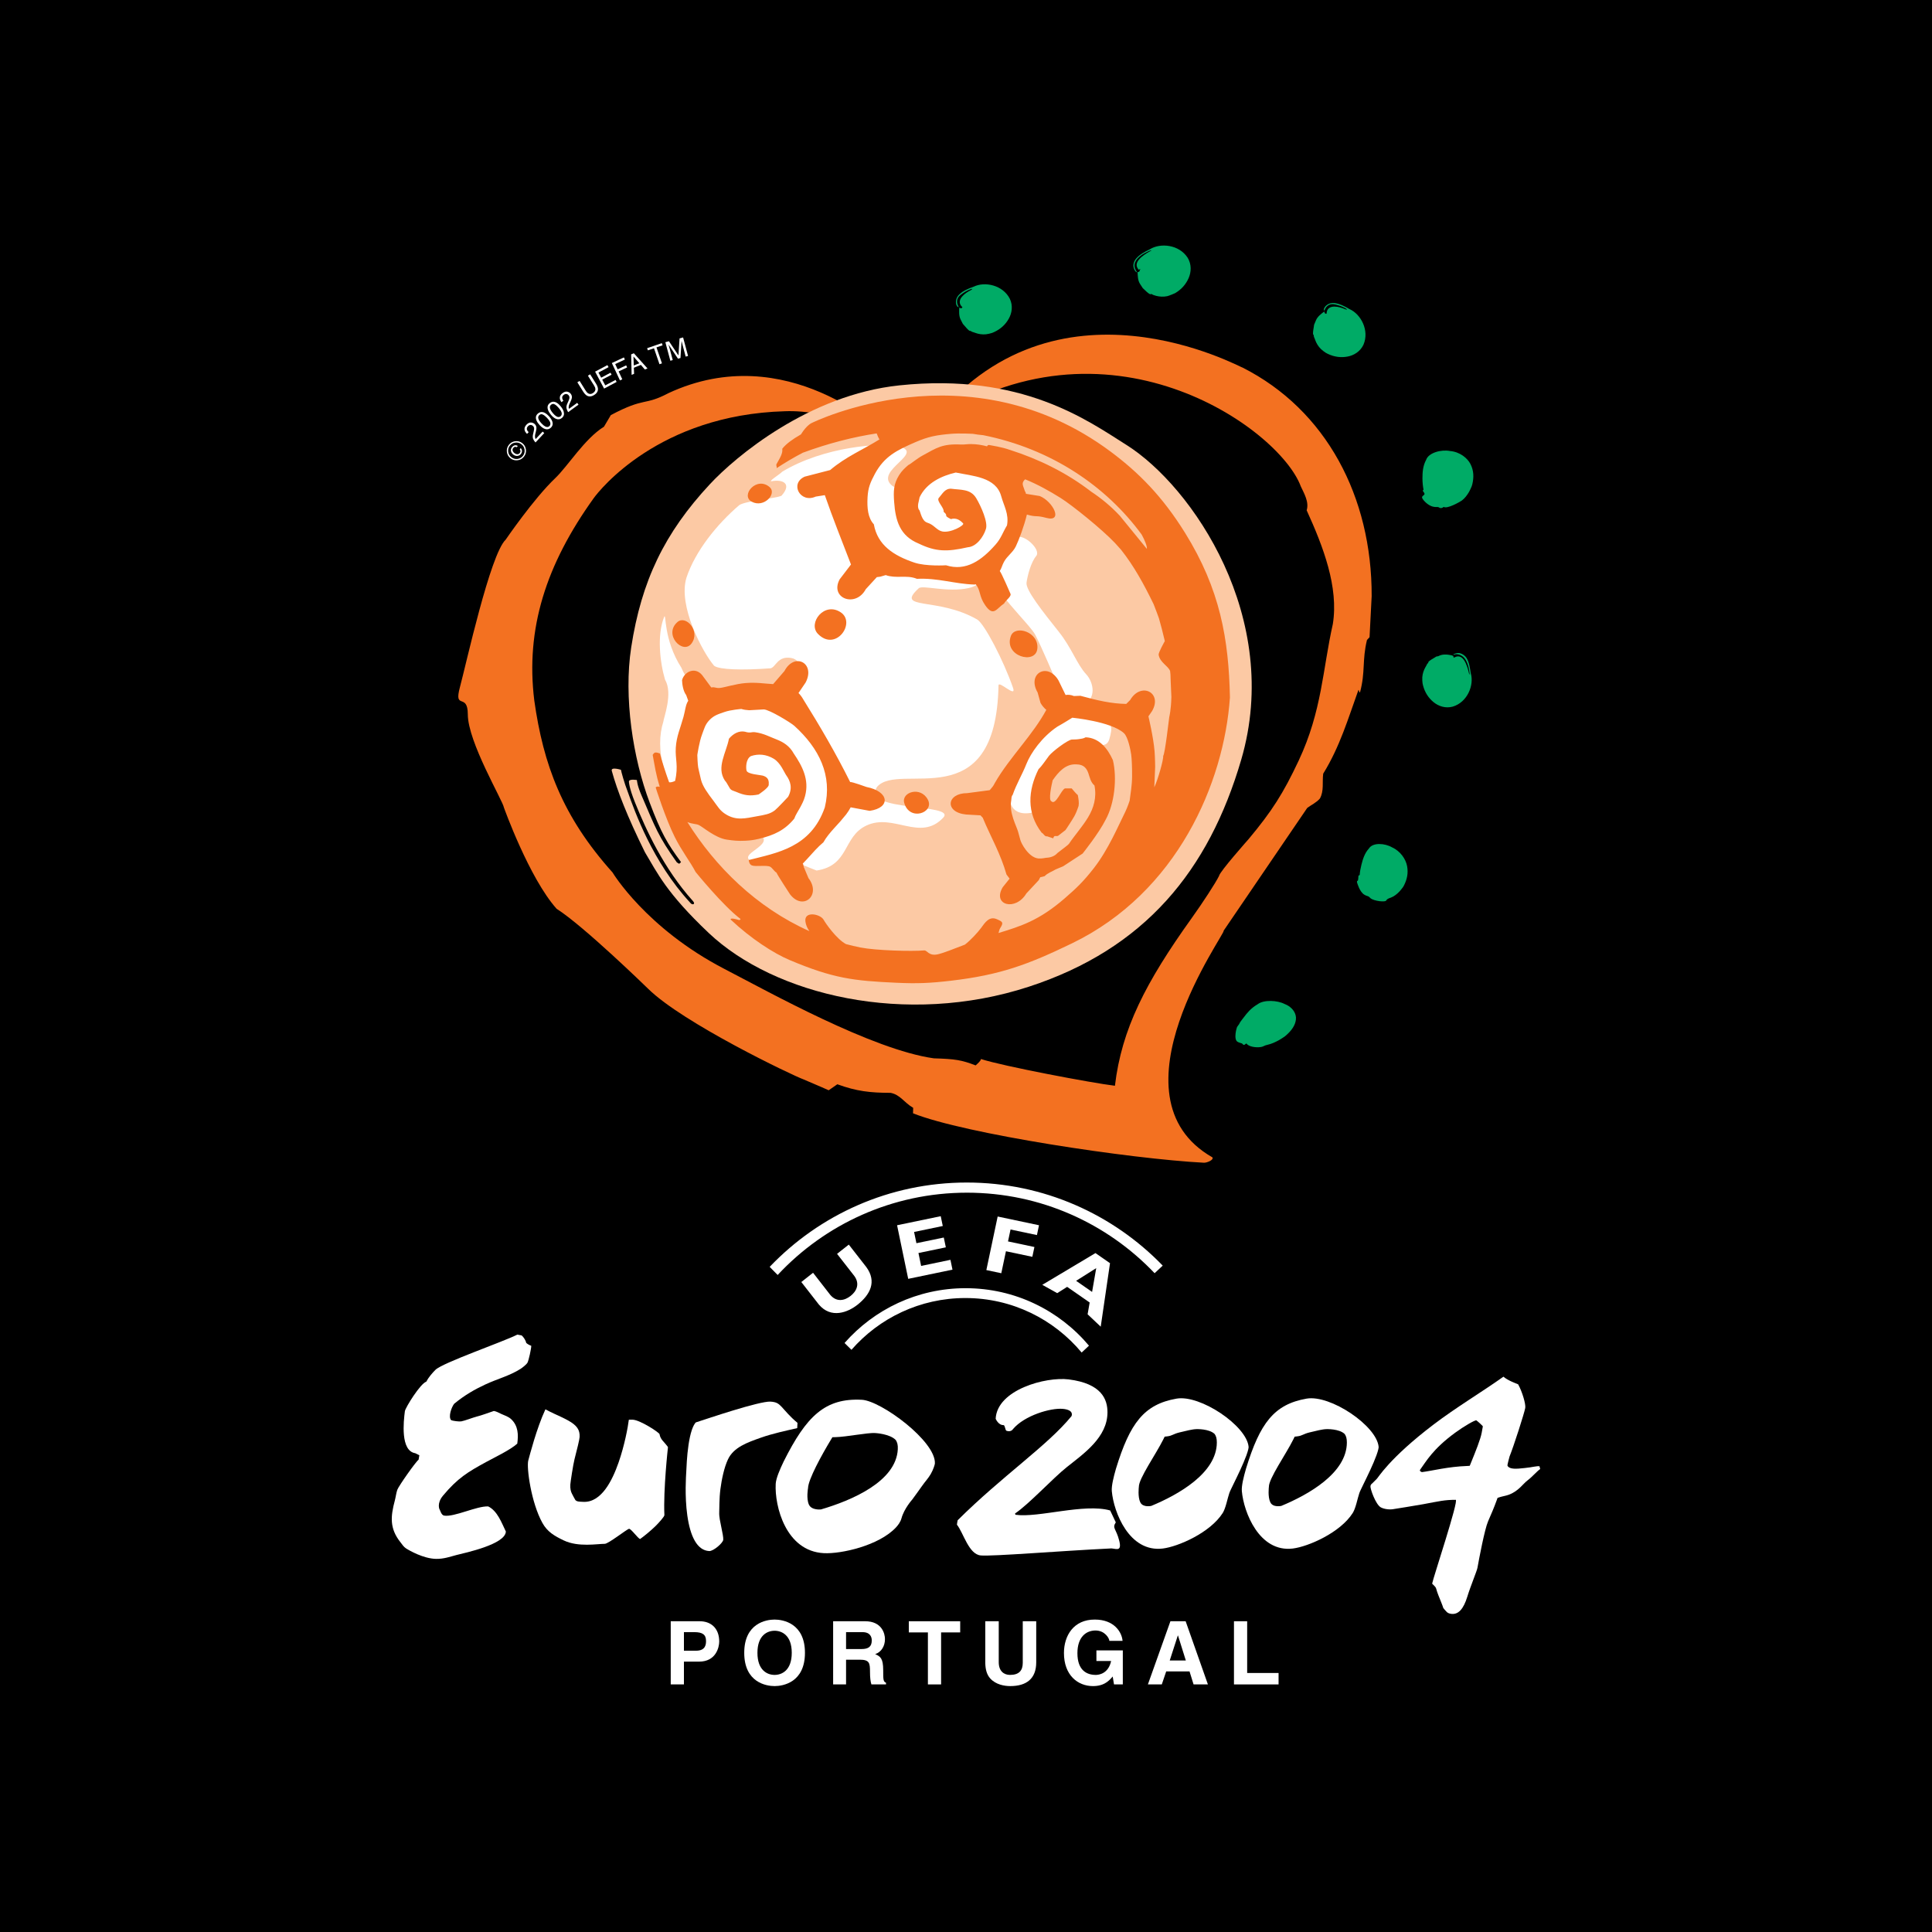 <?xml version="1.0" encoding="utf-8"?>
<!-- Generator: Adobe Illustrator 13.0.0, SVG Export Plug-In . SVG Version: 6.00 Build 14948)  -->
<!DOCTYPE svg PUBLIC "-//W3C//DTD SVG 1.0//EN" "http://www.w3.org/TR/2001/REC-SVG-20010904/DTD/svg10.dtd">
<svg version="1.0" id="Layer_1" xmlns="http://www.w3.org/2000/svg" xmlns:xlink="http://www.w3.org/1999/xlink" x="0px" y="0px"
	 width="192.756px" height="192.756px" viewBox="0 0 192.756 192.756" enable-background="new 0 0 192.756 192.756"
	 xml:space="preserve">
<g>
	<polygon fill-rule="evenodd" clip-rule="evenodd" points="0,0 192.756,0 192.756,192.756 0,192.756 0,0 	"/>
	<path fill-rule="evenodd" clip-rule="evenodd" fill="#FFFFFF" d="M68.236,165.781h1.51c1.694,0,2.01-1.439,2.01-2.011
		c0-1.237-0.737-2.019-1.958-2.019h-2.879v6.303h1.317V165.781L68.236,165.781L68.236,165.781L68.236,165.781z M68.236,164.692
		v-1.853h1.045c0.816,0,1.159,0.255,1.159,0.869c0,0.281,0,0.983-0.983,0.983H68.236L68.236,164.692L68.236,164.692z"/>
	<path fill-rule="evenodd" clip-rule="evenodd" fill="#FFFFFF" d="M74.253,164.903c0,2.958,2.194,3.318,3.029,3.318
		s3.028-0.36,3.028-3.318c0-2.959-2.194-3.318-3.028-3.318S74.253,161.944,74.253,164.903L74.253,164.903L74.253,164.903
		L74.253,164.903z M75.57,164.903c0-1.765,1-2.203,1.712-2.203c0.711,0,1.712,0.438,1.712,2.203s-1.001,2.203-1.712,2.203
		C76.571,167.106,75.57,166.668,75.57,164.903L75.57,164.903L75.57,164.903z"/>
	<path fill-rule="evenodd" clip-rule="evenodd" fill="#FFFFFF" d="M83.121,168.055h1.291v-2.467h1.361
		c0.974,0,1.027,0.334,1.027,1.194c0,0.649,0.052,0.975,0.14,1.272h1.458v-0.167c-0.281-0.105-0.281-0.333-0.281-1.255
		c0-1.177-0.281-1.37-0.799-1.598c0.623-0.211,0.975-0.808,0.975-1.502c0-0.544-0.308-1.781-1.984-1.781h-3.187V168.055
		L83.121,168.055L83.121,168.055L83.121,168.055z M84.412,164.526v-1.687h1.642c0.773,0,0.922,0.491,0.922,0.825
		c0,0.624-0.333,0.861-1.019,0.861H84.412L84.412,164.526L84.412,164.526z"/>
	<polygon fill-rule="evenodd" clip-rule="evenodd" fill="#FFFFFF" points="93.894,162.866 95.798,162.866 95.798,161.752 
		90.672,161.752 90.672,162.866 92.577,162.866 92.577,168.055 93.894,168.055 93.894,162.866 93.894,162.866 	"/>
	<path fill-rule="evenodd" clip-rule="evenodd" fill="#FFFFFF" d="M103.384,161.752h-1.343v4.152c0,0.764-0.369,1.202-1.273,1.202
		c-0.614,0-1.123-0.386-1.123-1.265v-4.09h-1.344v4.179c0.018,0.632,0.149,1.142,0.492,1.527c0.562,0.623,1.422,0.764,2.001,0.764
		c1.589,0,2.59-0.711,2.59-2.37V161.752L103.384,161.752L103.384,161.752z"/>
	<path fill-rule="evenodd" clip-rule="evenodd" fill="#FFFFFF" d="M109.39,165.72h1.466c-0.272,1.273-1.237,1.387-1.527,1.387
		c-0.896,0-1.835-0.447-1.835-2.168c0-1.615,0.869-2.265,1.809-2.265c0.931,0,1.378,0.789,1.378,1.035h1.317
		c-0.07-0.869-0.834-2.124-2.766-2.124c-2.124-0.009-3.081,1.615-3.081,3.336c0,2.212,1.378,3.301,2.896,3.301
		c1.15,0,1.633-0.571,1.967-0.957l0.132,0.79h0.878v-3.396h-2.634V165.72L109.39,165.72L109.39,165.72z"/>
	<path fill-rule="evenodd" clip-rule="evenodd" fill="#FFFFFF" d="M116.353,166.756h2.326l0.404,1.299h1.431l-2.222-6.303h-1.519
		l-2.247,6.303h1.387L116.353,166.756L116.353,166.756L116.353,166.756L116.353,166.756z M117.511,163.174h0.018l0.781,2.493h-1.606
		L117.511,163.174L117.511,163.174L117.511,163.174z"/>
	<polygon fill-rule="evenodd" clip-rule="evenodd" fill="#FFFFFF" points="124.43,161.752 123.113,161.752 123.113,168.055 
		127.563,168.055 127.563,166.914 124.43,166.914 124.43,161.752 124.43,161.752 	"/>
	<path fill-rule="evenodd" clip-rule="evenodd" fill="#FFFFFF" d="M84.95,134.671c2.766-3.166,6.833-5.166,11.367-5.166
		c4.663,0,8.831,2.115,11.599,5.438l0.732-0.685c-2.949-3.507-7.369-5.735-12.309-5.735c-4.813,0-9.132,2.114-12.078,5.467
		L84.95,134.671L84.95,134.671L84.95,134.671z"/>
	<polygon fill-rule="evenodd" clip-rule="evenodd" fill="#FFFFFF" points="95.029,126.673 90.612,127.591 89.501,122.243 
		93.857,121.339 94.061,122.318 91.198,122.913 91.431,124.034 94.162,123.468 94.366,124.447 91.634,125.014 91.901,126.301 
		94.826,125.693 95.029,126.673 95.029,126.673 	"/>
	<polygon fill-rule="evenodd" clip-rule="evenodd" fill="#FFFFFF" points="103.455,123.223 100.822,122.667 100.57,123.857 
		103.204,124.414 102.996,125.393 100.363,124.837 99.9,127.03 98.409,126.715 99.537,121.372 103.662,122.243 103.455,123.223 
		103.455,123.223 	"/>
	<path fill-rule="evenodd" clip-rule="evenodd" fill="#FFFFFF" d="M109.819,132.363l-1.308-1.237l0.205-1.174l-2.247-1.562
		l-0.991,0.627l-1.489-0.83l5.306-3.167l1.451,1.009L109.819,132.363L109.819,132.363L109.819,132.363L109.819,132.363z
		 M109.371,126.521l-2.007,1.267l1.594,1.107L109.371,126.521L109.371,126.521L109.371,126.521z"/>
	<path fill-rule="evenodd" clip-rule="evenodd" fill="#FFFFFF" d="M85.554,130.173c-0.98,0.775-2.639,1.411-3.854-0.016
		l-1.752-2.249l1.171-0.924l1.719,2.21c0.622,0.731,1.402,0.589,2.023,0.102c0.621-0.488,0.94-1.216,0.375-1.991l-1.723-2.208
		l1.171-0.923l1.753,2.248C87.486,127.859,86.84,129.154,85.554,130.173L85.554,130.173L85.554,130.173z"/>
	<path fill-rule="evenodd" clip-rule="evenodd" fill="#FFFFFF" d="M115.196,127.028c-4.705-4.948-11.354-8.034-18.721-8.034
		c-7.456,0-14.174,3.159-18.889,8.211l-0.796-0.81c4.952-5.185,11.932-8.414,19.667-8.414c7.673,0,14.604,3.178,19.547,8.289
		L115.196,127.028L115.196,127.028L115.196,127.028z"/>
	<path fill-rule="evenodd" clip-rule="evenodd" fill="#FFFFFF" d="M147.942,142.315c0.055-0.009-0.6-0.592-0.646-0.605
		c-0.142-0.042-1.23,0.585-2.116,1.234c-2.252,1.647-2.903,2.884-3.487,3.678c-0.121,0.165,0.173,0.251,0.173,0.251
		c0.998-0.121,2.573-0.546,4.551-0.614l0.219-0.015l0.119-0.292c0.465-1.138,0.963-2.372,1.077-3.019
		C147.832,142.934,147.934,142.361,147.942,142.315L147.942,142.315L147.942,142.315L147.942,142.315z M139.089,150.554
		c-0.346,0.076-0.922,0.047-1.321-0.161c-0.52-0.281-1.08-1.889-1.038-2.124c0.023-0.13,0.081-0.198,0.176-0.269l0.437-0.434
		c0.12-0.073,1.21-2.041,5.686-5.442c2.254-1.714,4.831-3.25,6.969-4.771c0.434,0.38,1.246,0.667,1.468,0.762
		c0.416,0.756,0.773,1.981,0.708,2.355c-0.094,0.528-1.142,3.793-1.566,4.846c0,0-0.236,0.846-0.207,0.912
		c0.146,0.331,0.746,0.32,1.1,0.296c0.211-0.016,0.984-0.089,1.15-0.125c0.137-0.03,0.62-0.1,0.749-0.116
		c0.307-0.009,0.149-0.012,0.269,0.278c-0.37,0.264-0.826,0.81-1.224,1.103c-0.515,0.38-0.907,1.087-1.905,1.464
		c-0.278,0.105-0.688,0.171-0.901,0.242l-0.228,0.074l-0.081,0.226c-0.271,0.755-0.538,1.364-0.867,2.121
		c-0.338,0.774-0.9,3.743-1.054,4.614c-0.062,0.355-0.664,1.756-1.022,2.918c-0.374,1.212-0.899,1.815-1.648,1.684
		c-0.204-0.036-0.3-0.096-0.384-0.17c-0.05-0.045-0.103-0.102-0.173-0.185l-0.177-0.21c-0.111-0.349-0.32-0.826-0.5-1.292
		c-0.089-0.232-0.17-0.461-0.223-0.666c-0.053-0.207-0.402-0.453-0.396-0.489c0.102-0.576,2.694-8.358,2.349-8.358
		c-1.113,0-1.641,0.14-3.243,0.438C141.276,150.208,139.089,150.554,139.089,150.554L139.089,150.554L139.089,150.554z"/>
	<path fill-rule="evenodd" clip-rule="evenodd" fill="#FFFFFF" d="M106.626,137.624c3.291,0.414,3.871,2,3.867,3.287
		c-0.007,2.493-2.344,4.1-4.051,5.459c-1.42,1.13-3.735,3.655-5.169,4.631c0.008,0.076,0.025,0.081,0.042,0.127
		c2.272,0.33,6.846-1.165,9.447-0.429l0.561,1.186c-0.391,0.604,0.041,0.608,0.348,1.848c0.306,1.238-0.481,0.679-0.938,0.761
		c-5.023,0.243-11.681,0.798-12.884,0.692s-1.725-2.256-2.376-3.07c0.019-0.135,0.051-0.383,0.073-0.44
		c4.492-4.463,8.927-7.416,11.357-10.385c0,0,0.325-0.625-0.878-0.73s-3.808,0.655-4.96,2.021c0,0-0.189,0.332-0.652,0.165
		c-0.122-0.044-0.145-0.569-0.292-0.565c-0.521,0.015-0.783-0.634-0.783-0.634C99.481,138.653,104.336,137.336,106.626,137.624
		L106.626,137.624L106.626,137.624z"/>
	<path fill-rule="evenodd" clip-rule="evenodd" fill="#FFFFFF" d="M53.003,134.267c0.011,0.262-0.259,1.484-0.38,1.693
		c-0.111,0.19-0.521,0.509-0.707,0.625c-1.099,0.692-2.322,0.994-3.504,1.548c-1.025,0.479-2.022,1.033-3.1,1.922
		c-0.274,0.352-0.605,1.303-0.304,1.629c0.176,0.086,0.82,0.162,1.015,0.126c0.348-0.064,1.137-0.371,1.5-0.466
		c0.636-0.165,1.128-0.365,1.75-0.572c0.267,0.045,0.499,0.187,0.741,0.297c0.326,0.146,0.708,0.265,0.977,0.514
		c0.712,0.664,0.742,1.549,0.617,2.45c-0.72,0.641-2.229,1.354-3.112,1.835c-1.819,0.992-2.845,1.609-4.299,3.354
		c-0.634,0.761-0.351,1.356-0.351,1.356c0.065,0.062,0.168,0.587,0.465,0.635c1.008,0.164,3.24-0.964,4.394-0.919
		c0.928,0.448,1.346,1.65,1.765,2.506c-0.049,1.279-4.004,2.11-4.955,2.352c-0.574,0.146-1.217,0.392-2.017,0.377
		c-1.241-0.024-2.655-0.826-3.003-1.056c-0.23-0.151-0.383-0.403-0.549-0.613c-1.088-1.373-0.978-2.568-0.552-4.159
		c0.089-0.333,0.133-0.739,0.243-1.058c0.127-0.37,1.834-2.799,2.127-3.009l0.075-0.443l-0.407-0.204
		c-1.494-0.231-1.171-3.161-1.037-4.188c0.047-0.364,1.555-2.775,2.136-2.95c0.199-0.396,0.596-0.866,0.916-1.182
		c0.722-0.711,6.714-2.779,8.164-3.511l0.437,0.08c0.192,0.162,0.406,0.497,0.454,0.747
		C52.642,134.106,52.826,134.211,53.003,134.267L53.003,134.267L53.003,134.267z"/>
	<path fill-rule="evenodd" clip-rule="evenodd" fill="#FFFFFF" d="M86.523,143.016c-0.317,0.033-0.687,0.084-1.072,0.137
		c-0.735,0.103-1.528,0.217-2.091,0.231l-0.311,0.008l-0.161,0.267c-0.9,1.491-2.25,3.94-2.27,4.813c0,0-0.189,1.025,0.084,1.636
		c0.272,0.604,1.214,0.486,1.214,0.486c3.052-0.897,7.489-2.776,7.658-5.999c0.023-0.435-0.056-0.699-0.202-0.923
		c-0.594-0.619-2.021-0.694-2.021-0.694C87.125,142.961,86.825,142.982,86.523,143.016L86.523,143.016L86.523,143.016
		L86.523,143.016z M93.274,146.016c-0.005,0.092-0.139,0.57-0.407,1.038c-0.25,0.438-0.548,0.732-0.885,1.214
		c-0.345,0.493-0.695,0.969-0.973,1.348c0,0-0.799,0.888-1.066,1.858c-0.111,0.406-0.361,0.708-0.552,0.917
		c-1.686,1.812-5.458,2.659-7.201,2.568c-3.801-0.199-4.914-4.703-4.798-6.911c0.028-0.545,0.402-1.417,0.799-2.244
		c2.259-4.501,4.11-6.341,7.801-6.147C87.9,139.756,93.39,143.797,93.274,146.016L93.274,146.016L93.274,146.016z"/>
	<path fill-rule="evenodd" clip-rule="evenodd" fill="#FFFFFF" d="M77.979,140.355c0.195,0.205,0.4,0.454,0.673,0.744
		c0.242,0.258,0.535,0.545,0.913,0.86l-0.027,0.525c-1.119,0.259-2.448,0.537-3.633,0.957c-1.332,0.473-2.713,0.946-3.279,2.171
		c-0.385,0.816-0.624,1.996-0.748,2.941c-0.126,0.955-0.103,1.97-0.12,2.316c-0.013,0.233,0.019,0.497,0.059,0.742
		c0.041,0.244,0.097,0.512,0.153,0.779c0.053,0.25,0.105,0.5,0.143,0.729c0.038,0.227,0.052,0.392,0.046,0.499
		c-0.017,0.319-0.984,1.153-1.401,1.132c-1.205-0.063-1.89-1.461-2.184-3.547c-0.276-1.956-0.126-3.977-0.108-4.325
		c0.024-0.466,0.062-1.603,0.227-2.72c0.079-0.534,0.186-1.063,0.338-1.507c0.132-0.384,0.271-0.616,0.389-0.736
		c0.621-0.198,2.134-0.711,3.673-1.18c1.694-0.517,3.245-0.922,3.766-0.895C77.454,139.873,77.671,140.029,77.979,140.355
		L77.979,140.355L77.979,140.355z"/>
	<path fill-rule="evenodd" clip-rule="evenodd" fill="#FFFFFF" d="M57.409,149.666c0.052,0.046,0.147,0.144,0.449,0.157l0.338,0.016
		c0.948,0.05,1.683-0.558,2.216-1.276c0.542-0.729,0.973-1.699,1.307-2.659c0.593-1.703,0.929-3.516,1.02-4.257
		c0.085-0.004,0.239-0.013,0.388-0.004c0.762,0.039,2.645,1.281,2.675,1.445c0.041,0.264,0.164,0.466,0.283,0.615
		c0.061,0.075,0.56,0.62,0.557,0.691c0,0-0.475,4.238-0.355,6.766c0.007,0.154-0.595,0.812-0.869,1.079
		c-0.5,0.489-1.097,0.98-1.551,1.307c-0.202-0.024-0.907-1.045-1.11-1.015c-0.235,0.046-2.053,1.496-2.421,1.496
		c-0.739,0-2.633,0.351-4.074-0.332c-0.974-0.462-1.653-0.87-2.142-1.745c-1.126-2.015-1.604-5.545-1.413-6.24
		c0.136-0.492,0.82-3.188,1.709-5.102c0.277,0.154,0.568,0.295,0.852,0.427c0.474,0.221,0.969,0.438,1.415,0.686
		c0.879,0.488,1.182,0.938,1.145,1.645c-0.014,0.267-0.247,1.192-0.516,2.248c-0.13,0.508-0.399,2.269-0.411,2.499
		c-0.023,0.428,0.051,0.704,0.166,0.923C57.066,149.035,57.382,149.642,57.409,149.666L57.409,149.666L57.409,149.666z"/>
	<path fill-rule="evenodd" clip-rule="evenodd" fill="#FFFFFF" d="M118.628,142.69c-0.279,0.059-0.605,0.139-0.945,0.221
		c-0.647,0.159-0.713,0.33-1.211,0.392l-0.275,0.033l-0.131,0.266c-0.736,1.486-2.463,3.921-2.443,4.747
		c0,0-0.125,0.985,0.144,1.538c0.268,0.549,1.098,0.356,1.098,0.356c2.67-1.107,6.525-3.26,6.539-6.319
		c0.002-0.413-0.079-0.656-0.218-0.854c-0.553-0.536-1.822-0.485-1.822-0.485C119.16,142.588,118.895,142.635,118.628,142.69
		L118.628,142.69L118.628,142.69L118.628,142.69z M124.574,144.355c0.008,0.086-0.044,0.36-0.218,0.841
		c-0.163,0.45-0.391,0.971-0.623,1.476c-0.239,0.517-0.484,1.018-0.679,1.417l-0.253,0.524l-0.089,0.194
		c-0.031,0.071-0.053,0.129-0.065,0.168c-0.087,0.248-0.176,0.628-0.288,1.025c-0.108,0.386-0.226,0.721-0.365,0.947
		c-1.243,1.968-4.438,3.358-5.977,3.549c-3.354,0.414-4.908-3.635-5.091-5.724c-0.045-0.515,0.171-1.394,0.411-2.231
		c1.4-4.578,2.813-6.428,6.042-6.999C119.75,139.122,124.391,142.256,124.574,144.355L124.574,144.355L124.574,144.355z"/>
	<path fill-rule="evenodd" clip-rule="evenodd" fill="#FFFFFF" d="M131.601,142.69c-0.279,0.059-0.605,0.139-0.944,0.221
		c-0.648,0.159-0.714,0.33-1.212,0.392l-0.275,0.033l-0.132,0.266c-0.734,1.486-2.462,3.921-2.442,4.747
		c0,0-0.125,0.985,0.145,1.538c0.267,0.549,1.097,0.356,1.097,0.356c2.67-1.107,6.525-3.26,6.539-6.319
		c0.002-0.413-0.079-0.656-0.218-0.854c-0.553-0.536-1.821-0.485-1.821-0.485C132.133,142.588,131.867,142.635,131.601,142.69
		L131.601,142.69L131.601,142.69L131.601,142.69z M137.547,144.355c0.008,0.086-0.043,0.36-0.218,0.841
		c-0.163,0.45-0.39,0.971-0.623,1.476c-0.239,0.517-0.484,1.018-0.68,1.417l-0.252,0.524l-0.089,0.194
		c-0.031,0.071-0.053,0.129-0.066,0.168c-0.086,0.248-0.175,0.628-0.287,1.025c-0.108,0.386-0.226,0.721-0.366,0.947
		c-1.242,1.968-4.437,3.358-5.976,3.549c-3.354,0.414-4.908-3.635-5.09-5.724c-0.046-0.515,0.17-1.394,0.411-2.231
		c1.399-4.578,2.812-6.428,6.041-6.999C132.723,139.122,137.364,142.256,137.547,144.355L137.547,144.355L137.547,144.355z"/>
	<path fill-rule="evenodd" clip-rule="evenodd" fill="#FFFFFF" d="M52.078,44.991c0.003,0.104-0.031,0.202-0.099,0.292
		c-0.086,0.115-0.201,0.182-0.343,0.201c-0.143,0.019-0.282-0.022-0.418-0.124c-0.126-0.096-0.205-0.212-0.236-0.349
		c-0.029-0.138,0-0.265,0.089-0.383c0.056-0.074,0.121-0.13,0.196-0.167c0.131-0.063,0.262-0.052,0.393,0.032l-0.094,0.126
		c-0.057-0.033-0.118-0.045-0.185-0.037s-0.126,0.049-0.18,0.12c-0.076,0.101-0.085,0.208-0.03,0.32
		c0.036,0.072,0.087,0.134,0.154,0.184c0.095,0.072,0.192,0.109,0.292,0.112c0.1,0.001,0.184-0.042,0.25-0.131
		c0.043-0.057,0.063-0.115,0.062-0.176c-0.002-0.062-0.026-0.121-0.071-0.18l0.095-0.126C52.033,44.792,52.076,44.887,52.078,44.991
		L52.078,44.991L52.078,44.991L52.078,44.991z M50.707,45.081c0.033,0.224,0.14,0.404,0.321,0.541
		c0.183,0.138,0.387,0.193,0.61,0.164c0.226-0.03,0.406-0.137,0.543-0.318c0.137-0.182,0.188-0.385,0.156-0.609
		c-0.034-0.224-0.142-0.404-0.325-0.542c-0.182-0.136-0.384-0.19-0.607-0.159c-0.225,0.029-0.406,0.135-0.542,0.317
		C50.726,44.653,50.674,44.856,50.707,45.081L50.707,45.081L50.707,45.081L50.707,45.081z M52.469,44.836
		c0.038,0.262-0.023,0.498-0.183,0.709s-0.37,0.335-0.632,0.372c-0.262,0.036-0.499-0.025-0.71-0.184
		c-0.211-0.159-0.334-0.369-0.37-0.629c-0.036-0.261,0.026-0.497,0.185-0.708c0.16-0.211,0.37-0.335,0.63-0.373
		c0.26-0.038,0.497,0.023,0.707,0.182C52.308,44.364,52.432,44.574,52.469,44.836L52.469,44.836L52.469,44.836z"/>
	<path fill-rule="evenodd" clip-rule="evenodd" fill="#FFFFFF" d="M53.19,43.787c-0.047-0.124-0.049-0.28-0.006-0.469l0.065-0.281
		c0.029-0.126,0.042-0.222,0.039-0.286c-0.004-0.101-0.04-0.183-0.108-0.246c-0.079-0.074-0.164-0.109-0.255-0.105
		c-0.091,0.004-0.174,0.046-0.248,0.125c-0.11,0.117-0.141,0.24-0.094,0.368c0.025,0.068,0.079,0.143,0.161,0.225l-0.163,0.174
		c-0.116-0.113-0.193-0.225-0.229-0.336c-0.063-0.197-0.007-0.39,0.168-0.578c0.146-0.156,0.294-0.231,0.445-0.224
		c0.152,0.006,0.279,0.058,0.383,0.154c0.109,0.102,0.167,0.227,0.172,0.376c0.004,0.086-0.016,0.217-0.059,0.392l-0.05,0.198
		c-0.023,0.094-0.036,0.173-0.039,0.238c-0.004,0.115,0.021,0.212,0.072,0.291l0.694-0.744l0.162,0.151l-0.873,0.936
		C53.318,44.029,53.238,43.91,53.19,43.787L53.19,43.787L53.19,43.787z"/>
	<path fill-rule="evenodd" clip-rule="evenodd" fill="#FFFFFF" d="M54.234,41.137c0.166,0.056,0.339,0.181,0.522,0.376
		c0.172,0.186,0.288,0.365,0.346,0.537c0.083,0.248,0.033,0.458-0.149,0.626c-0.164,0.153-0.352,0.195-0.564,0.128
		c-0.177-0.057-0.359-0.186-0.545-0.385c-0.145-0.155-0.248-0.307-0.312-0.455c-0.118-0.277-0.079-0.507,0.117-0.689
		C53.824,41.111,54.02,41.065,54.234,41.137L54.234,41.137L54.234,41.137L54.234,41.137z M54.908,42.206
		c-0.021-0.128-0.131-0.3-0.331-0.514c-0.144-0.155-0.282-0.264-0.413-0.329c-0.131-0.065-0.252-0.046-0.362,0.056
		c-0.101,0.094-0.131,0.211-0.088,0.35c0.042,0.137,0.148,0.299,0.321,0.483c0.129,0.139,0.249,0.237,0.357,0.293
		c0.166,0.086,0.304,0.078,0.414-0.025C54.895,42.439,54.929,42.334,54.908,42.206L54.908,42.206L54.908,42.206z"/>
	<path fill-rule="evenodd" clip-rule="evenodd" fill="#FFFFFF" d="M55.426,40.122c0.163,0.064,0.33,0.199,0.501,0.404
		c0.163,0.194,0.269,0.379,0.317,0.555c0.069,0.252,0.009,0.458-0.181,0.617c-0.172,0.145-0.362,0.177-0.57,0.098
		c-0.174-0.066-0.35-0.203-0.525-0.413c-0.136-0.162-0.232-0.319-0.287-0.47c-0.104-0.283-0.053-0.51,0.153-0.683
		C55.018,40.075,55.216,40.039,55.426,40.122L55.426,40.122L55.426,40.122L55.426,40.122z M56.043,41.225
		c-0.014-0.129-0.115-0.306-0.304-0.53c-0.136-0.162-0.268-0.278-0.396-0.35s-0.249-0.059-0.364,0.038
		c-0.106,0.088-0.142,0.204-0.107,0.344c0.035,0.14,0.133,0.307,0.295,0.5c0.123,0.146,0.236,0.25,0.341,0.312
		c0.161,0.095,0.3,0.094,0.415-0.003C56.018,41.457,56.058,41.354,56.043,41.225L56.043,41.225L56.043,41.225z"/>
	<path fill-rule="evenodd" clip-rule="evenodd" fill="#FFFFFF" d="M56.519,40.726c-0.023-0.131,0.004-0.284,0.083-0.462L56.719,40
		c0.052-0.118,0.083-0.21,0.092-0.273c0.015-0.1-0.004-0.188-0.059-0.262c-0.063-0.088-0.141-0.139-0.23-0.152
		c-0.09-0.014-0.18,0.011-0.267,0.076c-0.13,0.094-0.185,0.208-0.163,0.343c0.012,0.072,0.05,0.156,0.115,0.252l-0.192,0.139
		c-0.094-0.132-0.147-0.257-0.161-0.374c-0.024-0.205,0.068-0.384,0.276-0.534c0.172-0.126,0.332-0.17,0.479-0.135
		c0.147,0.035,0.263,0.11,0.346,0.224c0.088,0.121,0.121,0.255,0.098,0.402c-0.013,0.085-0.057,0.209-0.133,0.373l-0.086,0.185
		c-0.041,0.088-0.069,0.164-0.083,0.227c-0.026,0.112-0.021,0.212,0.015,0.299l0.823-0.598l0.13,0.179l-1.035,0.751
		C56.598,40.988,56.542,40.855,56.519,40.726L56.519,40.726L56.519,40.726z"/>
	<path fill-rule="evenodd" clip-rule="evenodd" fill="#FFFFFF" d="M57.825,38.002l0.627,1.002c0.073,0.118,0.156,0.202,0.25,0.252
		c0.139,0.077,0.286,0.067,0.441-0.03c0.186-0.117,0.273-0.259,0.26-0.428c-0.007-0.092-0.047-0.196-0.12-0.313l-0.626-1.002
		l0.223-0.139l0.569,0.91c0.125,0.2,0.194,0.37,0.207,0.51c0.023,0.258-0.102,0.472-0.375,0.643
		c-0.274,0.171-0.521,0.19-0.741,0.056c-0.121-0.074-0.244-0.211-0.369-0.41l-0.569-0.911L57.825,38.002L57.825,38.002
		L57.825,38.002z"/>
	<polygon fill-rule="evenodd" clip-rule="evenodd" fill="#FFFFFF" points="59.374,37.08 60.604,36.426 60.715,36.633 59.707,37.168 
		59.979,37.682 60.912,37.186 61.015,37.381 60.083,37.877 60.388,38.449 61.413,37.904 61.52,38.105 60.271,38.769 59.374,37.08 
		59.374,37.08 	"/>
	<polygon fill-rule="evenodd" clip-rule="evenodd" fill="#FFFFFF" points="61.043,36.22 62.246,35.659 62.344,35.871 61.377,36.322 
		61.623,36.849 62.473,36.452 62.569,36.658 61.719,37.055 62.086,37.843 61.852,37.953 61.043,36.22 61.043,36.22 	"/>
	<path fill-rule="evenodd" clip-rule="evenodd" fill="#FFFFFF" d="M63.788,36.242l-0.586-0.674l0.03,0.898L63.788,36.242
		L63.788,36.242L63.788,36.242L63.788,36.242z M62.97,35.355l0.271-0.11l1.359,1.513l-0.263,0.106l-0.395-0.458l-0.701,0.283
		l0.022,0.608l-0.246,0.1L62.97,35.355L62.97,35.355L62.97,35.355z"/>
	<polygon fill-rule="evenodd" clip-rule="evenodd" fill="#FFFFFF" points="66.031,34.234 66.105,34.45 65.496,34.659 66.044,36.251 
		65.796,36.337 65.248,34.745 64.639,34.955 64.564,34.739 66.031,34.234 66.031,34.234 	"/>
	<path fill-rule="evenodd" clip-rule="evenodd" fill="#FFFFFF" d="M66.384,34.143l0.358-0.097l0.949,1.419l0.108-1.702l0.354-0.096
		l0.495,1.847l-0.238,0.064l-0.292-1.09c-0.009-0.038-0.025-0.101-0.047-0.188C68.05,34.213,68.026,34.119,68,34.02l-0.109,1.699
		l-0.248,0.066l-0.948-1.416l0.015,0.057c0.012,0.045,0.032,0.114,0.058,0.207c0.027,0.091,0.047,0.159,0.059,0.203l0.292,1.09
		l-0.239,0.064L66.384,34.143L66.384,34.143L66.384,34.143z"/>
	<path fill-rule="evenodd" clip-rule="evenodd" fill="#F37121" d="M60.942,41.415c3.458-1.837,3.291-0.895,5.733-2.183
		c11.825-5.513,21.547,3.98,21.547,3.98s-5.542-2.363-9.918-2.183c-12.581,0.359-18.505,7.887-19.074,8.679
		c-4.752,6.62-6.81,13.012-5.923,20.186c0.898,6.363,2.789,11.553,7.805,17.148c0,0,3.334,5.576,11.188,9.641
		c4.433,2.294,14.709,8.041,20.866,8.906c2.158,0.066,2.767,0.167,4.173,0.705c0.158-0.145,0.525-0.448,0.529-0.636
		c2.167,0.708,11.127,2.402,13.369,2.668c0.669-5.658,3.055-10.297,7.661-16.73c1.14-1.592,2.394-3.528,2.725-4.203
		c0.043-0.404,2.948-3.673,2.948-3.673c2.327-2.785,3.459-4.561,5.003-7.845c2.326-4.951,2.388-9.115,3.402-13.609
		c0.595-3.688-0.955-7.723-2.61-11.354c0.26-0.824-0.257-1.683-0.585-2.386c-2.15-5.829-19.415-18.129-36.967-6.213
		c12.39-16.051,31.151-5.523,31.135-5.651c8.377,4.227,12.931,12.921,12.902,22.815l-0.211,4.095l-0.257,0.276
		c-0.498,2.059-0.145,3.15-0.686,5.197c-0.111,0.154-0.111-0.317-0.173-0.19c-1.012,2.808-1.848,5.652-3.508,8.333
		c-0.112,0.834,0.097,1.716-0.33,2.48c-0.361,0.42-0.849,0.628-1.264,0.939l-8.342,12.252c0.332,0.11-11.762,16.538-1.119,22.609
		c0.167,0.267-0.572,0.551-0.84,0.537c-7.339-0.38-23.904-2.877-29.029-4.932l0.016-0.545c-0.916-0.529-1.283-1.308-2.254-1.495
		c-2.036-0.004-3.398-0.157-5.313-0.856l-0.862,0.599c0,0-1.14-0.51-2.5-1.08c-1.141-0.411-12.037-5.628-15.507-9.04
		c0,0-6.402-6.248-9.138-7.986c-2.75-3.083-5.259-10.104-5.259-10.104c-0.104-0.678-3.597-6.537-3.601-9.292
		c-0.003-2.227-1.429-0.353-0.78-2.745c0.592-2.178,3.008-13.219,4.557-14.687c0,0,2.794-4.089,4.946-6.137
		c1.26-1.201,2.935-3.942,4.862-5.133L60.942,41.415L60.942,41.415L60.942,41.415z"/>
	<path fill-rule="evenodd" clip-rule="evenodd" fill="#FCC9A4" d="M123.838,75.793c4.132-14.116-4.875-27.261-11.448-31.399
		c-3.86-2.431-10.425-7.229-22.66-5.946c-9.061,0.95-16.378,7.149-18.887,9.841c-4.563,4.896-6.848,9.682-7.869,16.31
		c-0.763,4.957,0.17,11.052,1.847,15.484c1.152,3.043,1.736,4.045,3.125,5.93c-0.221,0.177-0.103,0.233-0.422,0.021
		c-1.876-2.639-2.132-3.454-3.524-6.689c-0.453-1.053-0.448-1.482-0.454-1.518c0,0-0.691-0.132-0.796,0.105
		c-0.01,0.022-0.012,0.601,0.614,2.153c1.071,2.654,2.83,6.543,5.763,9.805c0.319,0.336-0.069,0.466-0.283,0.153
		c-3.758-4.079-5.514-9.09-6.205-11.021c-0.361-0.916-0.665-2.059-0.687-2.219c0,0-1.035-0.331-0.914,0.108
		c0.535,1.947,1.534,4.528,3.306,8.115c1.245,2.079,2.133,4.046,6.355,8.048c6.558,6.212,19.673,9.381,31.958,5.367
		C114.204,94.667,120.593,86.879,123.838,75.793L123.838,75.793L123.838,75.793z"/>
	<path fill-rule="evenodd" clip-rule="evenodd" fill="#FFFFFF" d="M103.383,55.47c-0.525,0.631-0.86,1.92-0.966,2.657
		c-0.104,0.736,1.607,2.876,3.239,4.929c1.265,1.591,1.814,3.256,2.717,4.221c0.725,0.773,1.136,2.554-0.495,3.08
		c-2.069,0.667-1.841-0.335-1.841-0.335l-0.691-2.115c0,0-1.473-3.461-2.053-4.567c-0.58-1.105-4.519-4.704-4.203-6.02
		c0.082-0.341,0.217-0.722,0.387-1.107c-0.673,0.767-1.363,1.328-1.811,1.916c-0.203,0.266-0.561,0.437-1.014,0.539
		c-2.109,0.477-4.634-0.334-4.995,0.027c-2.406,2.218,1.891,0.833,5.842,3.116c0.706,0.408,2.634,4.096,3.574,6.822
		c0.367,1.066-1.441-0.78-1.451-0.248c-0.248,13.321-9.887,7.514-12.117,10.121c-1.669,2.56,7.995,1.6,6.597,3.079
		c-2.3,2.435-4.954-0.503-7.672,0.784c-2.356,1.115-1.666,3.977-4.956,4.484c-1.34-0.497-3.508-1.727-6.451-0.892
		c-1.623-0.756,2.449-1.641,0.771-2.725c-0.518-0.395-5.453-0.625-5.896-1.02c-3.917-3.502-4.54-7.654-3.717-10.213
		c0.021-0.37,0.988-2.823,0.172-4.182c-0.53-1.814-0.808-4.481-0.093-6.264c0.235-0.529-0.122,2.19,1.73,5.076
		c0.456,1.139,1.866,3.026,2.165,2.47c0.076-0.118,4.113,0.591,6.451,0.122c1.116-0.224,2.247-0.435,2.695-1.235
		c0.248-0.443,0.981-2.119-0.375-2.345c-1.345-0.224-1.514,0.9-2.034,1.03c-2.915,0.214-5.118,0.139-5.642-0.25
		c-1.093-1.264-3.646-5.959-2.757-8.807c0.882-2.636,3.024-5.306,5.269-7.226c0.64-0.428,3.63-0.653,4.206-0.933
		c1.048-1.158,0.212-1.677-1.024-1.442c-0.211-0.054,0.893-0.712,1.088-0.949c4.212-2.537,9.821-2.883,11.435-2.571
		c3.18,0.615-2.458,2.46-0.409,3.998c1.845,1.229,4.919-4.918,11.074-1.438c1.935,1.093,1.638,3.544,1.122,5.74
		c-0.103,0.437-0.232,0.834-0.38,1.196c0.149-0.156,0.296-0.281,0.433-0.362C102.098,53.154,103.909,54.839,103.383,55.47
		L103.383,55.47L103.383,55.47L103.383,55.47z M100.717,79.354c0,0,0.116-1.739,0.463-2.546c0.345-0.807,2.293-3.549,2.856-4.344
		c0.564-0.794,2.062-1.498,2.062-1.498s3.015,0.115,3.937,0.692c0.923,0.576,0.977,0.883,0.651,2.062
		c-0.255,0.922-1.088,0.584-1.623,0.396c-0.485-0.172-0.556,0.065-2.965,1.436c-2.407,1.371-2.081,1.968-2.645,3.569
		c-0.564,1.602,0,1.902-0.697,1.994C100.532,81.413,100.717,79.354,100.717,79.354L100.717,79.354L100.717,79.354z"/>
	<path fill-rule="evenodd" clip-rule="evenodd" fill="#F37121" d="M87.466,43.24c-2.371,0.363-4.832,0.994-7.367,1.928
		c-0.904,0.47-1.778,0.99-2.618,1.541c0.049-0.172-0.076-0.257-0.008-0.405c0.219-0.385,0.372-0.653,0.466-0.884
		c0.098-0.238,0.133-0.418,0.109-0.65c0.389-0.5,1.057-0.965,1.796-1.392l0.066-0.039c0.582-0.945,1.08-1.139,1.08-1.139
		s15.564-7.755,29.816,2.857c2.797,2.083,5.16,4.461,7.423,8.099c3.508,5.64,4.362,10.62,4.482,16.431
		c-0.59,8.519-5.253,19.443-15.749,24.526c-4.398,2.13-7.177,3.159-12.072,3.732c-2.124,0.248-3.343,0.301-5.479,0.204
		c-4.238-0.193-6.262-0.423-10.64-2.269c-1.577-0.665-3.853-2.128-5.873-4.036c0,0-0.123-0.247,0.844,0.052
		c0.077,0.006,0.143-0.074,0.143-0.109c-1.73-1.292-4.484-4.689-4.484-4.689c-0.529-1.018-1.375-2.077-2.085-3.498
		c-0.922-1.845-1.9-4.936-1.9-4.936c0.121-0.152,0.408-0.059,0.408-0.059c-0.415-1.366-0.466-1.927-0.705-3.189
		c0.15-0.243,0.241-0.32,0.723-0.138c0.208,0.807,0.562,1.88,0.912,2.87c0.144,0.02,0.338-0.009,0.598-0.134
		c0.356-1.527-0.006-2.186,0.072-3.327c0.078-1.151,0.436-1.876,0.767-3.062c0.176-0.631,0.206-1.226,0.476-1.61l-0.206-0.567
		c-0.308-0.403-0.401-1.097-0.413-1.482c0.206-0.826,1.276-1.38,1.999-0.517l0.916,1.239c0.424-0.069,0.427,0.093,0.873,0.049
		c0.452-0.045,1.555-0.411,2.573-0.489c1.061-0.082,1.814,0.055,2.727,0.107l1.124-1.299c1.016-1.926,3.131-0.783,2.115,1.143
		l-0.709,1.045c0.176,0.175,0.335,0.383,0.475,0.632c1.673,2.682,3.268,5.411,4.68,8.25c0.145-0.049,1.624,0.491,1.624,0.491
		c2.266,0.436,2.474,2.073,0.319,2.383l-1.891-0.352c-0.123,0.238-0.275,0.471-0.448,0.701l-0.57,0.686l-0.618,0.68
		c-0.412,0.456-0.795,0.904-1.083,1.419c-0.281,0.235-0.538,0.485-0.816,0.779l-0.821,0.901c-0.186,0.206-0.248,0.262-0.427,0.454
		c0.092,0.086,0.064,0.329,0.148,0.438l0.423,1.006c1.308,1.693-0.534,3.307-1.841,1.612c0,0-1.293-1.972-1.349-2.163
		c-0.193-0.091-0.417-0.463-0.62-0.579c-0.349-0.2-1.462,0.012-1.833-0.137c-0.228-0.091-0.297-0.351-0.314-0.538
		c2.796-0.721,6.188-1.221,7.587-5.247c0.775-3.196-0.553-5.885-3.04-8.143c-0.336-0.305-2.489-1.624-3.049-1.637l-1.453,0.082
		c-0.268-0.015-0.556-0.052-0.782-0.127c0,0-1.05,0.081-1.677,0.3c-0.645,0.225-1.071,0.339-1.536,0.838
		c-0.412,0.441-0.483,0.816-0.7,1.379c-0.299,0.776-0.481,2.079-0.481,2.079c0.03,0.827,0.055,1.166,0.142,1.493l0.225,0.971
		c0.164,0.658,0.658,1.335,1.231,2.086c0.443,0.581,0.643,1.002,1.269,1.379c1.038,0.626,1.912,0.395,3.104,0.176
		c0.716-0.131,1.27-0.203,1.771-0.594c0.25-0.195,1.316-1.341,1.316-1.341c0.474-0.869,0.229-1.572-0.191-2.159
		c-0.201-0.281-0.556-1.229-1.245-1.643c-0.763-0.458-1.549-0.505-2.267-0.264c-0.534,0.278-0.514,1.217-0.441,1.458
		c0.107,0.356,1.375,0.425,1.597,0.488c0.399,0.113,0.663,0.322,0.614,0.882c0.068,0.312-1.019,1.004-1.019,1.004
		c-0.87,0.176-1.416,0.092-2.212-0.254c-0.266-0.116-0.502-0.133-0.649-0.36c-0.303-0.53-0.382-0.662-0.498-0.778
		c-0.434-0.672-0.4-1.336-0.224-2.044c0.183-0.735,0.498-1.42,0.631-2.127c0.439-0.525,1.018-0.817,1.586-0.703
		c0.584,0.18,0.633,0,1.032,0.055c0.858,0.12,1.391,0.433,2.107,0.708c0.712,0.274,1.335,0.671,1.742,1.418
		c0.833,1.226,1.577,2.597,1.125,4.251c-0.126,0.462-0.294,0.765-0.487,1.128l-0.319,0.554c-0.108,0.188-0.197,0.356-0.268,0.562
		c-0.941,1.143-1.998,1.653-3.547,2.018c-0.518,0.122-0.819,0.158-1.35,0.187c-0.718,0.038-1.221-0.02-1.839-0.111
		c-1.163-0.172-2.39-1.28-2.804-1.464c-0.256-0.114-0.658-0.09-1.125-0.289c2.784,4.445,6.881,8.519,12.174,10.883
		c-0.204-0.282-0.346-0.6-0.396-0.948c-0.159-1.097,1.499-0.772,1.823-0.175c0.181,0.333,1.27,1.907,2.225,2.417
		c0.471,0.126,0.951,0.239,1.438,0.337c1.531,0.305,5.151,0.402,6.363,0.293c0.308-0.029,0.442,0.585,1.349,0.39
		c0.493-0.105,1.61-0.54,2.71-0.967c0.544-0.408,1.299-1.229,1.622-1.672c0.378-0.519,0.807-1.2,1.569-0.865
		c0.559,0.246,0.706,0.317,0.334,0.889c-0.106,0.165-0.113,0.348-0.171,0.49c2.22-0.683,4.021-1.231,6.565-3.425
		c1.257-1.083,1.936-1.75,2.957-3.058c1.448-1.856,2.481-4.328,2.96-5.263c0.261-0.513,0.452-0.993,0.604-1.462
		c0.089-0.714,0.234-1.506,0.242-2.388c0.008-0.865-0.028-1.784-0.089-2.215c-0.063-0.452-0.323-1.772-0.726-2.132
		c-1.281-1.169-5.15-1.54-5.15-1.54l-0.573,0.354c0,0-0.778,0.474-0.922,0.541c-1.54,1.035-2.654,2.641-3.079,3.713
		c-0.416,1.049-0.999,2.008-1.367,3.076c-0.161,0.202-0.109,0.35-0.152,0.579c-0.227,1.223,0.532,2.55,0.687,3.114l0.229,0.837
		c0.065,0.277,0.802,1.736,1.799,1.832c0.283,0.027,0.727-0.064,0.727-0.064c0.394-0.015,0.864-0.123,1.173-0.483
		c0.884-0.688,1.033-0.781,1.146-0.918c0.592-0.878,1.353-1.723,1.9-2.629c0.562-0.925,0.889-1.994,0.643-3.196
		c-0.162-0.122-0.3-0.343-0.383-0.544c-0.087-0.214-0.145-0.443-0.218-0.655c-0.162-0.461-0.424-0.901-1.208-0.901
		c-1.07-0.065-1.791,0.766-2.359,1.588c-0.123,0.519-0.446,1.983-0.121,2.1c0.434,0.427,0.976-1.166,1.348-1.287h0.674
		c0.45,0.554,0.608,0.663,0.608,0.663c0.072,0.401,0.133,0.741,0.077,1.085c-0.326,0.978-0.506,1.158-0.932,1.841
		c-0.14,0.225-0.375,0.564-0.375,0.564l-0.737,0.576c-0.23,0.083-0.398-0.117-0.485,0.25l-0.607-0.2
		c-0.251,0.051-0.342-0.273-0.552-0.368c-1.511-1.976-1.37-4.197-0.308-6.334c0.21-0.205,0.375-0.415,0.543-0.647l0.501-0.686
		c0.338-0.433,1.864-1.589,2.286-1.625c0,0,0.43,0.006,0.698-0.038c0.269-0.043,0.445-0.054,0.673-0.183
		c1.338,0.055,2.176,1.083,2.718,2.278c0.438,1.844,0.147,4.356-0.709,5.914c-0.692,1.393-2.313,3.408-2.313,3.408
		s-1.784,1.161-1.943,1.27l-0.736,0.307c-0.354,0.22-0.818,0.363-1.103,0.673c-0.137,0.053-0.291,0.078-0.443,0.11
		c-0.042,0.097-0.092,0.195-0.151,0.293l-0.892,0.958l-0.343,0.366c-1.068,1.8-3.431,1.184-2.362-0.616l0.688-0.859
		c-0.103-0.137-0.207-0.273-0.311-0.415c-0.278-0.994-0.659-1.91-1.082-2.843c-0.419-0.923-0.898-1.876-1.285-2.819l-0.229-0.239
		l-1.439-0.083c-2.167-0.221-1.948-2.132,0.123-2.132l2.232-0.294l0.088-0.092c0.16-0.181,0.311-0.372,0.412-0.594
		c0.379-0.666,0.812-1.301,1.277-1.933c0.469-0.635,0.964-1.26,1.453-1.887c0.891-1.138,1.756-2.271,2.425-3.509
		c-0.215-0.177-0.413-0.404-0.576-0.687l-0.292-1.048c-1.095-1.883,0.995-3.07,2.09-1.188l0.7,1.438
		c0.261-0.042,0.537-0.017,0.832,0.106l0.645-0.025c1.741,0.477,3.087,0.785,4.575,0.812l0.388-0.385
		c1.081-1.847,3.266-0.744,2.185,1.103l-0.359,0.521c0,0,0.505,2.12,0.614,3.502c0.046,0.594,0.058,1.527,0.058,1.527l-0.087,2.051
		c0.356-0.751,0.935-2.78,0.886-3.133c0.179-0.172,0.577-3.688,0.609-3.886c0,0,0.179-0.689,0.209-1.998
		c-0.055-1.097-0.091-2.242-0.091-2.242l-0.035-0.344c-0.199-0.524-1.017-0.838-1.145-1.623c-0.033-0.198,0.566-1.271,0.618-1.362
		c-0.191-0.824-0.406-1.639-0.586-2.269c-0.133-0.388-0.288-0.774-0.531-1.41c-0.992-2.044-1.98-3.828-3.243-5.427
		c-0.194-0.225-0.398-0.452-0.613-0.681c-1.315-1.39-4.287-3.778-5.421-4.49c-1.14-0.714-2.31-1.361-3.541-1.863
		c-0.307,0.276-0.258,0.498-0.204,0.672l0.189,0.54c0.049,0.042,0.079,0.122,0.094,0.234l1.378,0.222
		c1.345,0.556,2.365,2.643,0.649,2.179c-1.085-0.293-0.918-0.036-1.932-0.33c-0.283,1.164-0.793,2.528-1.107,3.179
		c-0.293,0.608-0.873,0.955-1.188,1.553c-0.195,0.369-0.201,0.552-0.411,0.906c0.152,0.136,1.043,2.21,1.043,2.21
		c0.2,0.298-0.415,0.648-0.616,1.028c-0.755,0.493-1.045,1.369-1.874,0.182c-0.64-0.917-0.436-1.441-0.942-2.097L97.21,58.32
		c-0.979-0.029-1.888-0.198-2.816-0.346c-0.938-0.149-1.862-0.275-2.91-0.224c-0.28-0.113-0.534-0.163-0.802-0.188
		c-0.265-0.024-0.527-0.02-0.789-0.016c-0.253,0.003-0.507,0.008-0.761-0.013c-0.247-0.021-0.524-0.064-0.763-0.156l-0.545,0.159
		l-0.341,0.043L86.38,58.78c-1.01,1.893-3.621,0.915-2.61-0.977l1.133-1.483c-0.887-2.311-1.798-4.571-2.611-6.919l-0.914,0.146
		c-1.529,0.692-2.623-1.299-1.094-1.991l2.54-0.658c0.767-0.654,1.599-1.173,2.424-1.64c0.832-0.471,1.679-0.905,2.495-1.415
		C87.632,43.666,87.543,43.447,87.466,43.24L87.466,43.24L87.466,43.24L87.466,43.24z M98.479,44.532
		c0.03-0.077,0.091-0.138,0.187-0.138c0.375,0.081,1.195,0.177,2.134,0.505c2.819,0.904,5.564,2.226,8.068,4.153
		c0.989,0.657,1.935,1.422,2.853,2.401l2.702,3.31c0.036-0.242-0.19-0.838-0.52-1.432c-3.532-4.822-9.013-8.553-15.808-9.913
		c-0.354-0.031-0.703-0.073-1.04-0.136c0,0-1.326-0.073-2.168,0c-1.419,0.121-2.25,0.265-3.557,0.833
		c-1.844,0.801-3.105,1.411-4.054,3.185c-0.443,0.828-0.664,1.36-0.719,2.298c-0.062,1.083,0.035,2.081,0.626,2.712
		c0.374,2.089,1.979,3.121,4.029,3.817c1.177,0.399,3.174,0.271,3.174,0.271c1.991,0.631,3.555-0.494,4.935-2.058
		c0.576-0.653,0.713-1.207,1.146-1.917c0.217-1.144-0.319-1.966-0.575-2.913c-0.521-1.924-2.838-2.011-4.534-2.366
		c-1.419,0.335-2.917,1.025-3.607,2.464c-0.06,0.395-0.276,0.848-0.079,1.242c0.118-0.04,0.218,0.93,0.68,1.218
		c0.145,0.09,0.248,0.099,0.402,0.172c0.516,0.244,0.74,0.663,1.239,0.78c0.826,0.194,2.264-0.615,2.1-0.798
		c-0.635-0.707-1.212-0.426-1.212-0.426c-0.868-0.434-0.167-0.266-0.739-0.739c0.099-0.355-0.696-1.036-0.499-1.352
		c0.375-0.414,0.611-0.965,1.242-0.946c0.966,0.138,1.947-0.009,2.519,0.957c0.477,0.806,1.206,2.421,0.949,3.091
		c-0.236,0.749-0.926,1.734-1.793,1.793c-2.09,0.474-3.212,0.447-4.888-0.361c-1.892-0.769-2.329-2.278-2.464-4.159
		c-0.076-1.056-0.066-1.771,0.492-2.671c0.282-0.455,0.611-0.739,0.927-1.015c0.178-0.059,0.834-0.629,1.419-0.946
		c1.375-0.744,1.943-1.196,3.855-1.096c0.295,0.015,0.582-0.049,0.955-0.047C97.46,44.308,97.986,44.401,98.479,44.532
		L98.479,44.532L98.479,44.532L98.479,44.532z M75.004,50.057c-1.171-0.624,0.489-2.595,1.791-1.45
		C77.532,49.253,76.232,50.71,75.004,50.057L75.004,50.057L75.004,50.057L75.004,50.057z M83.875,61.088
		c1.577,1.042-0.505,4.002-2.282,2.141C80.588,62.176,82.222,59.994,83.875,61.088L83.875,61.088L83.875,61.088L83.875,61.088z
		 M92.572,79.78c0.686,1.308-1.842,2.205-2.359,0.316C89.921,79.027,91.853,78.409,92.572,79.78L92.572,79.78L92.572,79.78
		L92.572,79.78z M69,64.192c-0.859,1.183-2.862-0.889-1.398-2.141C68.432,61.343,69.901,62.952,69,64.192L69,64.192L69,64.192
		L69,64.192z M103.494,64.735c-0.177,1.615-3.383,0.735-2.639-1.282C101.275,62.311,103.68,63.042,103.494,64.735L103.494,64.735
		L103.494,64.735z"/>
	<path fill-rule="evenodd" clip-rule="evenodd" fill="#00AB66" d="M142.026,48.858c-0.066-0.343-0.106-0.727-0.108-1.133
		c0.006-0.571,0.024-1.208,0.368-1.846c0.24-0.719,1.52-1.051,2.38-0.882c0.979,0.082,1.751,0.703,2.055,1.325
		c0.317,0.638,0.34,1.295,0.17,2.001l-0.062,0.203c-0.072,0.186-0.169,0.364-0.254,0.538c-0.183,0.316-0.417,0.644-0.731,0.878
		c-0.242,0.163-1.472,0.863-1.816,0.628c-0.06,0.074-0.169,0.124-0.293,0.122c-0.108-0.001-0.196-0.102-0.261-0.104
		c-0.139,0.001-0.369-0.001-0.473-0.033c-0.562-0.103-1.125-0.757-1.123-0.927c0.001-0.204,0.322-0.215,0.23-0.423
		c-0.055-0.12-0.18-0.227-0.152-0.271C141.975,48.907,141.999,48.881,142.026,48.858L142.026,48.858L142.026,48.858z"/>
	<path fill-rule="evenodd" clip-rule="evenodd" fill="#00AB66" d="M113.66,26.955c-0.76-0.717,0.331-1.484,1.126-1.912
		c0.125-0.07,0.169-0.099-0.085-0.03c-0.3,0.138-0.799,0.35-1.186,0.759c-0.189,0.198-0.355,0.493-0.32,0.797
		c0.03,0.304,0.188,0.482,0.256,0.607c0,0-0.038-0.009-0.061-0.02c-0.075-0.034-0.151-0.146-0.151-0.146
		c-0.06-0.103-0.158-0.27-0.162-0.518c0-0.24,0.106-0.507,0.274-0.695c0.333-0.387,0.815-0.664,1.364-0.924
		c1.057-0.664,2.926-0.479,3.778,0.843c0.401,0.658,0.361,1.418,0.103,2.016c-0.26,0.605-0.7,1.131-1.354,1.516
		c-0.062,0.033-0.574,0.247-0.78,0.3c-0.388,0.083-0.781,0.054-1.102-0.028c-0.228-0.071-0.294-0.07-0.497-0.201
		c-0.116,0.22-0.776-0.535-0.847-0.57c-0.021-0.034-0.242-0.362-0.285-0.438c-0.216-0.347-0.217-0.786-0.236-1.158
		c0,0,0.159,0.002,0.21-0.129c0.016-0.052,0.091-0.226,0.021-0.196C113.675,26.85,113.66,26.955,113.66,26.955L113.66,26.955
		L113.66,26.955z"/>
	<path fill-rule="evenodd" clip-rule="evenodd" fill="#00AB66" d="M132.37,31.125c0.169-0.801,1.263-0.537,1.847-0.27
		c0.236,0.067,0.226,0.027,0.001-0.111c-0.339-0.176-0.544-0.258-1.026-0.371c-0.262-0.062-0.534-0.035-0.763,0.16
		c-0.231,0.192-0.301,0.542-0.33,0.459c-0.034-0.097-0.025-0.112-0.006-0.179c0.04-0.14,0.134-0.277,0.334-0.417
		c0.194-0.132,0.471-0.193,0.717-0.159c0.498,0.059,0.988,0.3,1.503,0.604c1.122,0.497,1.998,2.121,1.39,3.542
		c-0.316,0.689-0.958,1.074-1.587,1.191c-0.636,0.122-1.307,0.052-1.979-0.27c-0.061-0.033-0.127-0.062-0.191-0.101
		c-0.171-0.106-0.326-0.231-0.482-0.37c-0.28-0.27-0.473-0.606-0.581-0.913c-0.067-0.225-0.146-0.264-0.151-0.503
		c-0.177,0.027,0.051-0.939,0.041-1.016c0.016-0.037,0.161-0.396,0.199-0.473c0.164-0.367,0.526-0.63,0.819-0.852
		c0,0,0.021,0.183,0.108,0.213C132.398,31.35,132.346,31.239,132.37,31.125L132.37,31.125L132.37,31.125z"/>
	<path fill-rule="evenodd" clip-rule="evenodd" fill="#00AB66" d="M145.119,65.588c0.854-0.471,1.265,0.778,1.449,1.626
		c0.013,0.125,0.033,0.153,0.055-0.056c-0.049-0.317-0.118-0.857-0.396-1.328c-0.136-0.23-0.35-0.43-0.663-0.521
		c-0.395-0.114-0.536,0.07-0.557,0.005c-0.02-0.057,0.367-0.224,0.681-0.137c0.224,0.065,0.487,0.242,0.618,0.45
		c0.272,0.415,0.342,0.983,0.438,1.566c0.338,1.167-0.336,2.864-1.802,3.307c-0.724,0.199-1.424-0.042-1.914-0.445
		c-0.497-0.405-0.869-0.958-1.054-1.673c-0.015-0.066-0.034-0.136-0.046-0.209c-0.028-0.198-0.032-0.394-0.026-0.601
		c0.026-0.384,0.159-0.745,0.322-1.021c0.128-0.194,0.107-0.279,0.285-0.435c-0.133-0.117,0.744-0.56,0.797-0.616
		c0.038-0.011,0.144-0.013,0.187-0.033c0.085-0.045,0.217-0.097,0.299-0.117c0.382-0.108,0.993-0.01,1.167,0.08
		C145.081,65.495,144.925,65.652,145.119,65.588L145.119,65.588L145.119,65.588z"/>
	<path fill-rule="evenodd" clip-rule="evenodd" fill="#00AB66" d="M95.901,30.527c-0.504-0.646,0.4-1.312,0.98-1.589
		c0.203-0.136,0.166-0.155-0.084-0.072c-0.354,0.146-0.548,0.25-0.945,0.547c-0.215,0.161-0.37,0.387-0.367,0.688
		c-0.001,0.3,0.222,0.578,0.14,0.547c-0.097-0.036-0.103-0.053-0.142-0.11c-0.081-0.121-0.126-0.28-0.105-0.523
		c0.025-0.234,0.156-0.485,0.34-0.651c0.365-0.344,0.865-0.564,1.429-0.763c1.102-0.541,2.909-0.167,3.606,1.213
		c0.325,0.685,0.208,1.424-0.107,1.981c-0.314,0.566-0.8,1.034-1.479,1.343c-0.063,0.026-0.13,0.057-0.2,0.082
		c-0.191,0.063-0.387,0.102-0.594,0.132c-0.387,0.042-0.769-0.028-1.073-0.142c-0.215-0.093-0.296-0.058-0.481-0.208
		c-0.093,0.153-0.688-0.643-0.752-0.685c-0.018-0.036-0.2-0.378-0.234-0.456c-0.175-0.362-0.144-0.809-0.125-1.175
		c0,0,0.153,0.102,0.232,0.054C96.092,30.649,95.973,30.619,95.901,30.527L95.901,30.527L95.901,30.527z"/>
	<path fill-rule="evenodd" clip-rule="evenodd" fill="#00AB66" d="M135.656,87.3c0.021-0.343,0.082-0.646,0.175-1.03
		c0.138-0.536,0.302-1.129,0.754-1.625c0.378-0.604,1.582-0.526,2.3-0.105c0.843,0.375,1.379,1.196,1.501,1.873
		c0.132,0.698-0.002,1.323-0.315,1.936l-0.102,0.173c-0.107,0.152-0.234,0.291-0.35,0.429c-0.234,0.242-0.517,0.479-0.848,0.604
		c-0.251,0.08-0.404,0.16-0.453,0.268c-0.06,0.223-1.241,0.078-1.579-0.205c-0.047-0.036-0.148-0.156-0.205-0.177
		c-0.122-0.042-0.324-0.115-0.409-0.175c-0.47-0.269-0.713-1.165-0.713-1.165s-0.086-0.189,0.039-0.23
		c0.089-0.02,0.056-0.474,0.091-0.508C135.565,87.342,135.627,87.314,135.656,87.3L135.656,87.3L135.656,87.3z"/>
	<path fill-rule="evenodd" clip-rule="evenodd" fill="#00AB66" d="M123.623,102.182c0.133-0.279,0.241-0.369,0.469-0.68
		c0.327-0.433,0.704-0.913,1.38-1.306c0.626-0.482,1.988-0.392,2.682-0.032c0.854,0.324,1.212,1.005,1.139,1.56
		c-0.067,0.57-0.418,1.076-0.973,1.568l-0.172,0.139c-0.171,0.121-0.36,0.231-0.537,0.341c-0.347,0.19-0.745,0.378-1.166,0.472
		c-0.314,0.06-0.374,0.175-0.63,0.215c-0.566,0.092-1.25-0.056-1.434-0.326c-0.06-0.087-0.178,0.147-0.298,0.116
		c-0.088-0.022-0.122-0.13-0.181-0.148c-0.128-0.037-0.338-0.102-0.415-0.152c-0.458-0.229-0.096-1.488-0.045-1.516L123.623,102.182
		L123.623,102.182L123.623,102.182z"/>
</g>
</svg>
